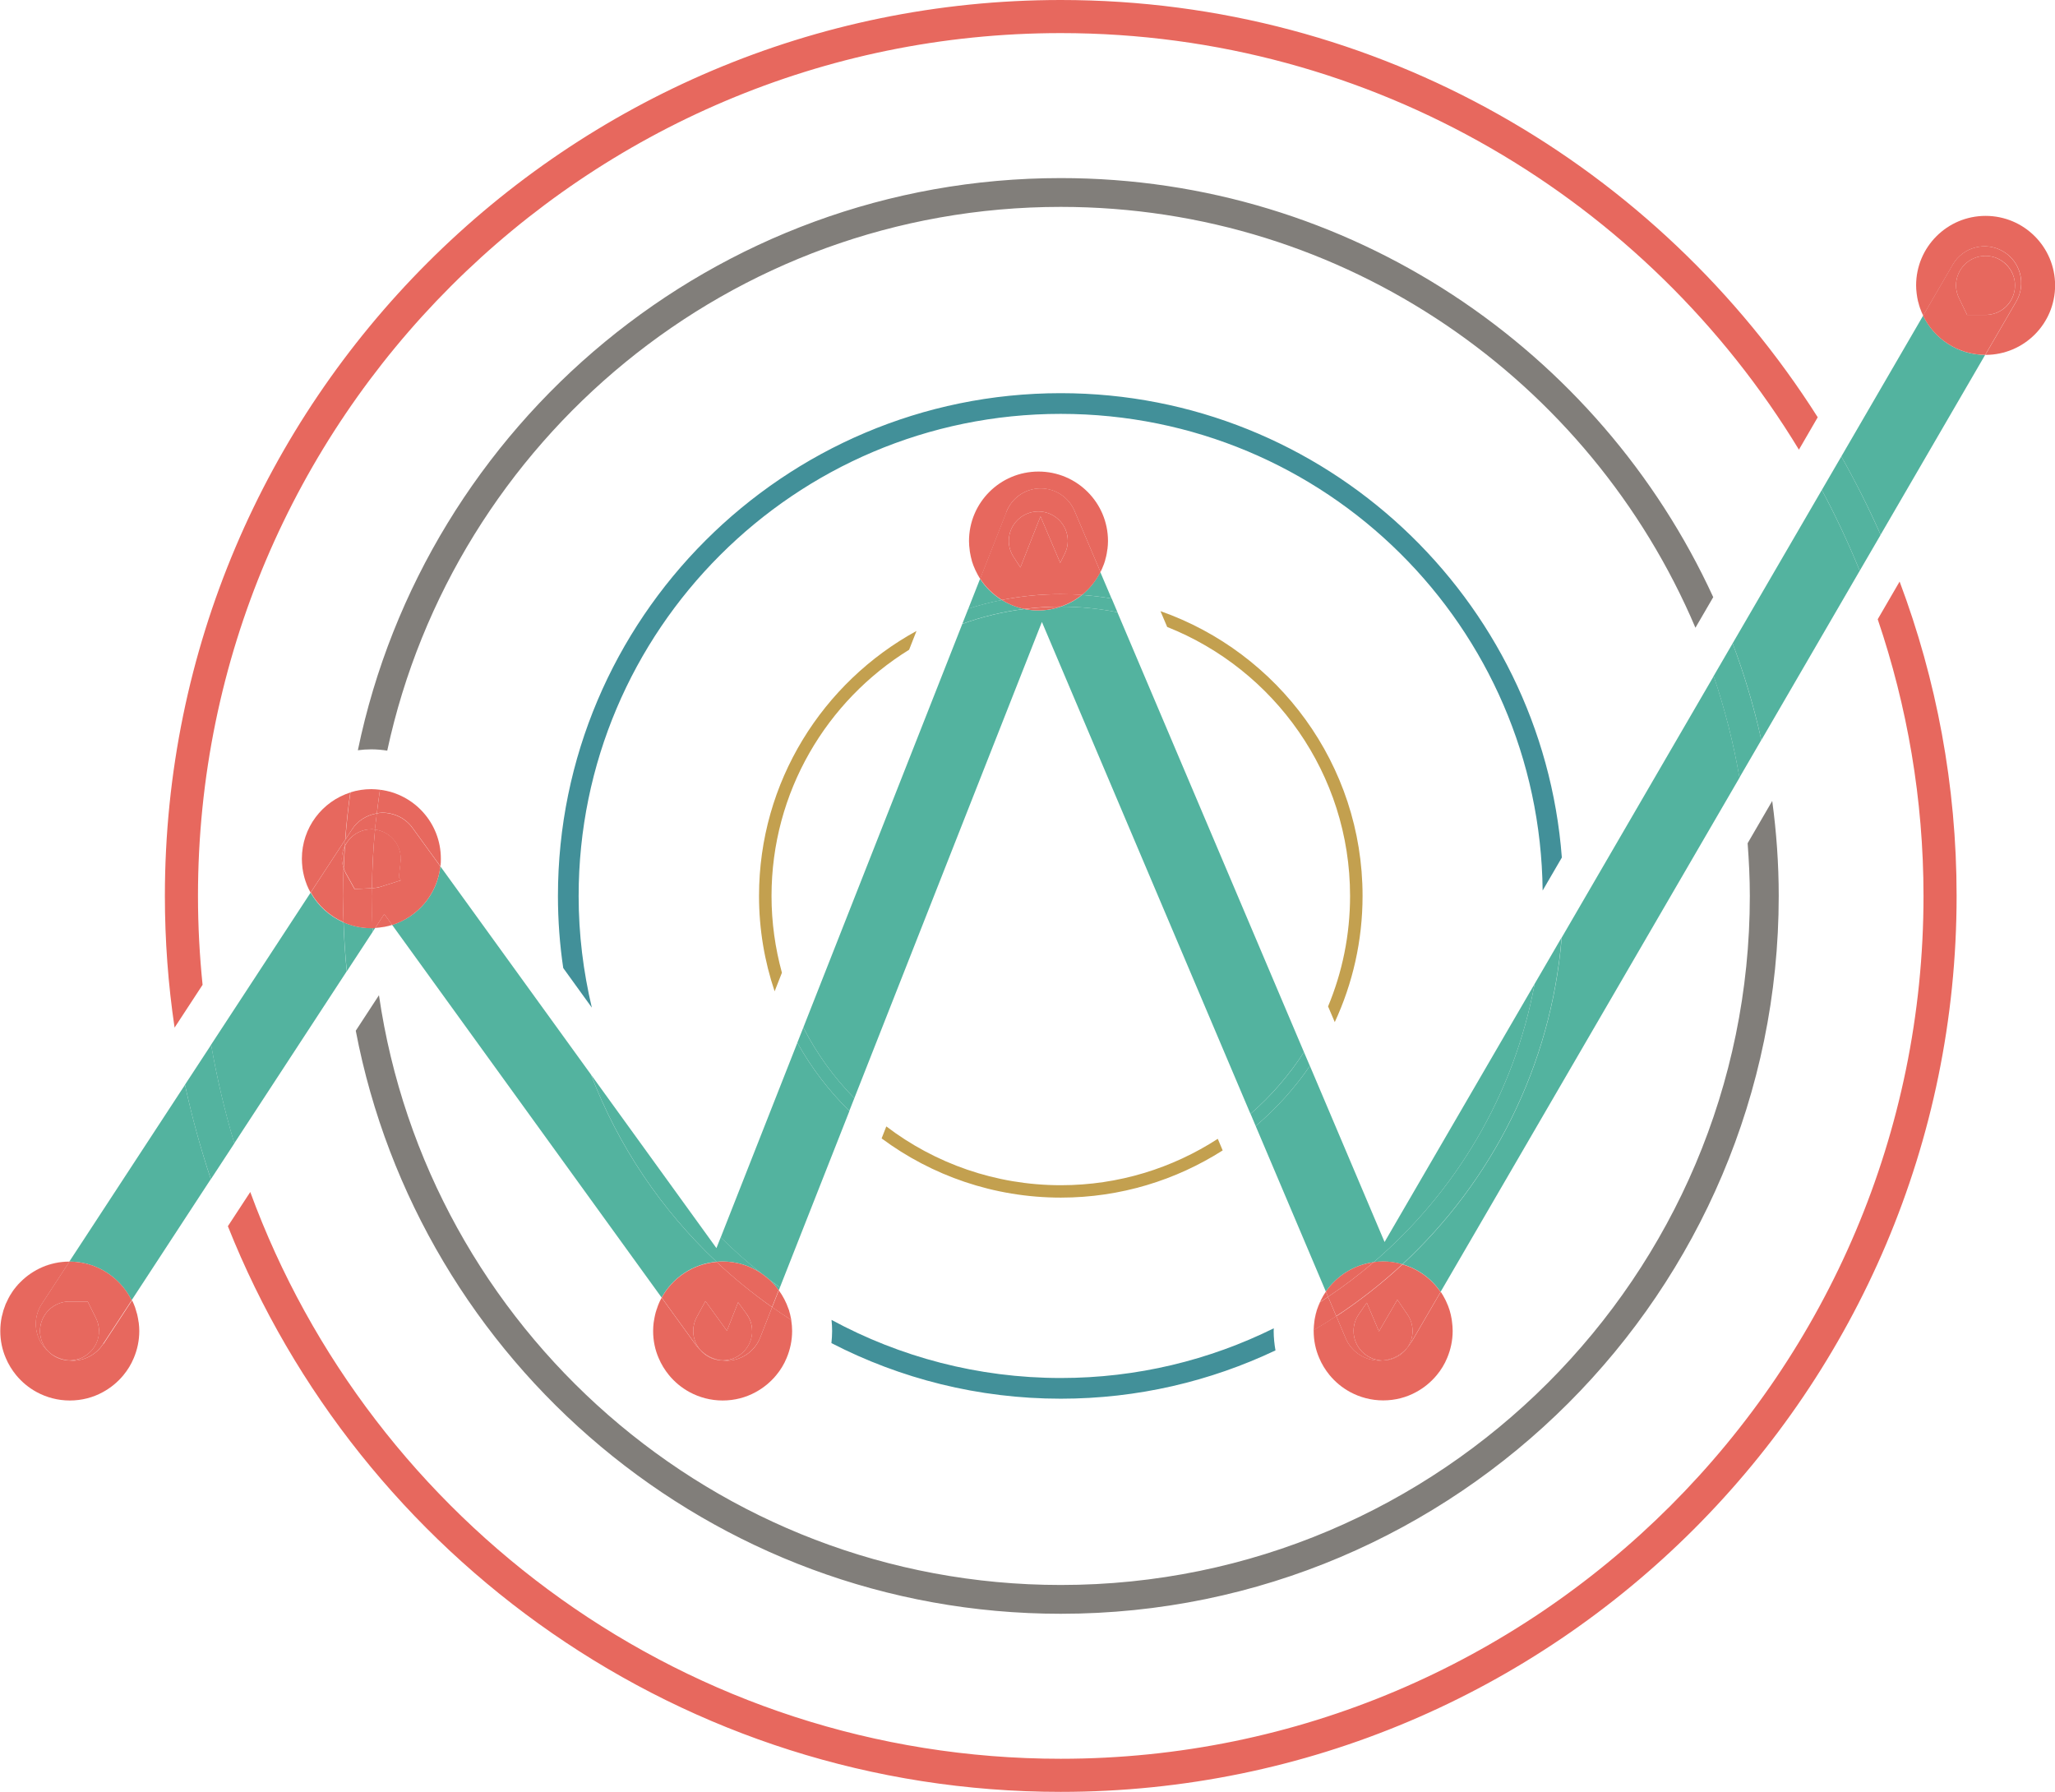 <?xml version="1.0" encoding="UTF-8"?><svg xmlns="http://www.w3.org/2000/svg" id="Calque_2" viewBox="0 0 205.52 179.2"><defs><style>.cls-1{fill:none;}.cls-2{fill:#53b39f;}.cls-3{fill:#e7685e;}.cls-4{fill:#817e7a;}.cls-5{fill:#c3a04f;}.cls-6{fill:#429099;}</style></defs><g id="Calque_1-2"><path class="cls-1" d="M149.27,133.11c0,6.04-4.91,10.95-10.95,10.95-5.37,0-9.85-3.89-10.77-9.01-6.52,3.09-13.79,4.83-21.47,4.83-8.26,0-16.06-2.02-22.94-5.56-.6,5.47-5.25,9.74-10.88,9.74-6.04,0-10.95-4.91-10.95-10.95,0-.93.12-1.85.35-2.74l-23.07-31.91-.7,1.07c4.83,33.31,33.56,58.98,68.19,58.98,38,0,68.91-30.91,68.91-68.91,0-1.78-.09-3.53-.22-5.27l-26.17,45.02c.44,1.2.66,2.46.66,3.76Z"/><path class="cls-1" d="M26.19,85.88c0-5.58,4.2-10.19,9.59-10.86,6.76-32.62,35.71-57.22,70.3-57.22,28.93,0,53.89,17.21,65.25,41.91l8.57-14.74C164.77,20.02,137.35,3.31,106.09,3.31,58.51,3.31,19.8,42.02,19.8,89.6c0,3,.16,5.96.46,8.89l6.33-9.68c-.26-.95-.4-1.94-.4-2.93Z"/><path class="cls-1" d="M88.63,112.65c4.86,3.69,10.9,5.88,17.45,5.88,5.78,0,11.16-1.71,15.68-4.64l-17.44-41.11-15.7,39.87Z"/><path class="cls-1" d="M77.16,89.6c0,2.66.37,5.23,1.04,7.68l12.72-32.3c-8.25,5.1-13.76,14.23-13.76,24.62Z"/><path class="cls-1" d="M135.02,89.6c0-12.2-7.59-22.64-18.29-26.89l16.09,37.94c1.41-3.41,2.2-7.14,2.2-11.05Z"/><path class="cls-1" d="M48.08,85.39l8.26,11.42c-.34-2.36-.53-4.76-.53-7.21,0-27.72,22.56-50.28,50.28-50.28s48.15,20.5,50.12,46.44l13.36-22.98c-10.48-24.71-34.99-42.09-63.48-42.09-33.01,0-60.66,23.33-67.35,54.37,5.13.75,9.11,5.06,9.34,10.34Z"/><path class="cls-1" d="M122.27,115.05c-4.68,2.98-10.23,4.72-16.18,4.72-6.71,0-12.91-2.2-17.93-5.92l-5.86,14.87c.46,1.04.75,2.14.86,3.28,6.82,3.7,14.63,5.81,22.93,5.81,7.64,0,14.87-1.8,21.3-4.97.03-1.33.3-2.63.79-3.85l-5.91-13.94Z"/><path class="cls-1" d="M177.88,89.6c0,39.59-32.21,71.79-71.8,71.79-34.98,0-64.18-25.15-70.51-58.31l-10.54,16.12c12.11,33.04,43.87,56.68,81.05,56.68,47.58,0,86.29-38.71,86.29-86.29,0-9.68-1.63-18.98-4.58-27.67l-10.56,18.17c.41,3.11.65,6.28.65,9.5Z"/><path class="cls-1" d="M106.09,41.38c-26.59,0-48.21,21.63-48.21,48.21,0,3.85.47,7.58,1.32,11.17l11.42,15.79,6.86-17.41c-1-3-1.56-6.21-1.56-9.54,0-11.42,6.37-21.37,15.75-26.5l1.98-5.03c-.49-1.26-.75-2.61-.75-3.97,0-6.04,4.91-10.95,10.95-10.95s10.95,4.91,10.95,10.95c0,1.03-.14,2.05-.43,3.03l1.69,4c11.75,4.13,20.21,15.33,20.21,28.48,0,4.51-1,8.78-2.78,12.62l5.55,13.08,15.26-26.25c-.29-26.33-21.8-47.67-48.2-47.67Z"/><path class="cls-3" d="M192.37,89.6c0,47.58-38.71,86.29-86.29,86.29-37.18,0-68.95-23.64-81.05-56.68l-2.24,3.42c13.17,33.11,45.54,56.57,83.29,56.57,49.4,0,89.6-40.19,89.6-89.6,0-11.06-2.02-21.65-5.7-31.44l-2.19,3.77c2.95,8.69,4.58,17.99,4.58,27.67Z"/><path class="cls-3" d="M19.8,89.6C19.8,42.02,58.51,3.31,106.09,3.31c31.26,0,58.68,16.71,73.82,41.66l1.88-3.24C165.89,16.67,137.9,0,106.09,0,56.68,0,16.49,40.19,16.49,89.6c0,4.47.33,8.87.97,13.17l2.8-4.28c-.3-2.92-.46-5.89-.46-8.89Z"/><path class="cls-4" d="M175,89.6c0,38-30.91,68.91-68.91,68.91-34.62,0-63.35-25.67-68.19-58.98l-2.32,3.55c6.33,33.16,35.53,58.31,70.51,58.31,39.59,0,71.8-32.21,71.8-71.79,0-3.22-.23-6.39-.65-9.5l-2.46,4.23c.13,1.74.22,3.5.22,5.27Z"/><path class="cls-4" d="M38.73,75.06c6.69-31.04,34.34-54.37,67.35-54.37,28.49,0,52.99,17.38,63.48,42.09l1.78-3.06c-11.36-24.71-36.33-41.91-65.25-41.91-34.59,0-63.55,24.6-70.3,57.22.44-.06.89-.09,1.35-.09.54,0,1.07.05,1.6.13Z"/><path class="cls-6" d="M127.39,132.84c-6.43,3.18-13.66,4.97-21.3,4.97-8.29,0-16.1-2.11-22.93-5.81.04.37.06.74.06,1.11,0,.41-.03.81-.07,1.21,6.88,3.55,14.68,5.56,22.94,5.56,7.68,0,14.95-1.74,21.47-4.83-.11-.63-.18-1.28-.18-1.94,0-.09.01-.18.01-.27Z"/><path class="cls-6" d="M57.87,89.6c0-26.58,21.63-48.21,48.21-48.21s47.91,21.33,48.2,47.67l1.92-3.3c-1.97-25.93-23.69-46.44-50.12-46.44-27.72,0-50.28,22.56-50.28,50.28,0,2.45.18,4.86.53,7.21l2.86,3.96c-.85-3.59-1.32-7.32-1.32-11.17Z"/><path class="cls-5" d="M77.16,89.6c0-10.39,5.51-19.52,13.76-24.62l.74-1.88c-9.37,5.13-15.75,15.08-15.75,26.5,0,3.34.55,6.54,1.56,9.54l.73-1.86c-.67-2.45-1.04-5.02-1.04-7.68Z"/><path class="cls-5" d="M135.02,89.6c0,3.91-.78,7.64-2.2,11.05l.67,1.57c1.78-3.84,2.78-8.12,2.78-12.62,0-13.15-8.45-24.35-20.21-28.48l.67,1.58c10.7,4.25,18.29,14.7,18.29,26.89Z"/><path class="cls-5" d="M106.09,118.53c-6.55,0-12.6-2.19-17.45-5.88l-.47,1.2c5.02,3.72,11.22,5.92,17.93,5.92,5.95,0,11.5-1.74,16.18-4.72l-.49-1.16c-4.52,2.93-9.91,4.64-15.68,4.64Z"/><polygon class="cls-2" points="125.07 111.4 125.07 111.4 104.2 62.21 125.07 111.4"/><rect class="cls-2" x="121.09" y="59.33" height="47.79"/><rect class="cls-2" x="110.61" y="57.09" height="2.88"/><polygon class="cls-2" points="37.52 92.81 37.27 93.19 37.27 93.19 37.52 92.81 37.52 92.81"/><polygon class="cls-2" points="147.91 122.6 144.07 129.2 144.07 129.2 147.91 122.6"/><polygon class="cls-2" points="173.28 64.34 182.2 49 182.2 49 173.28 64.34 173.28 64.34"/><polygon class="cls-2" points="138.47 124.22 131 106.6 131 106.6 138.47 124.22"/><polygon class="cls-2" points="132.6 129.17 132.6 129.17 125.58 112.61 125.58 112.61 132.6 129.17"/><rect class="cls-2" x="163.78" y="65.56" height="30.24"/><polygon class="cls-2" points="8.11 124.37 6.94 126.16 6.94 126.16 8.11 124.37"/><polygon class="cls-2" points="153.48 98.4 153.48 98.4 138.47 124.22 153.48 98.4"/><rect class="cls-2" x="18.78" y="105.74" width="20.56" height="0" transform="translate(-75.34 72.18) rotate(-56.81)"/><polygon class="cls-2" points="59.1 107.46 44.04 86.64 44.04 86.64 59.1 107.46 59.1 107.46"/><rect class="cls-2" x="17.13" y="116.76" width="0" height="14.46"/><rect class="cls-2" x="188.23" y="30.47" width="0" height="16.28"/><rect class="cls-2" x="22.26" y="113.99" width="0" height="4.3"/><polygon class="cls-2" points="182.2 49 184.14 45.65 184.14 45.65 182.2 49 182.2 49"/><polygon class="cls-2" points="37.27 93.19 34.69 97.14 34.69 97.14 37.27 93.19 37.27 93.19"/><rect class="cls-2" x="170.44" y="65.97" width="3.78" height="0" transform="translate(28.69 181.81) rotate(-59.83)"/><rect class="cls-2" x="152.15" y="96.08" width="5.37" transform="translate(-6.04 181.66) rotate(-59.83)"/><polygon class="cls-2" points="71.65 124.82 59.1 107.46 59.1 107.46 71.65 124.82"/><rect class="cls-2" x="130.71" y="105.16" height="1.5" transform="translate(-30.98 59.44) rotate(-22.98)"/><rect class="cls-2" x="111.47" y="59.8" height="1.49"/><polygon class="cls-2" points="125.07 111.4 125.58 112.61 125.58 112.61 125.07 111.4 125.07 111.4"/><path class="cls-2" d="M21.09,117.94c-1.03-3.08-1.89-6.24-2.59-9.45l-10.39,15.88-1.18,1.8h0s0,0,.01,0c2.73,0,5.09,1.58,6.22,3.87h0l7.91-12.1Z"/><path class="cls-2" d="M131,106.6c-1.53,2.24-3.36,4.26-5.42,6.01l7.02,16.56h0c1.08-1.57,2.8-2.67,4.78-2.94,8.22-7.03,14.05-16.78,16.1-27.84l-15.01,25.82-7.47-17.62Z"/><path class="cls-2" d="M71.66,126.19c-5.49-5.17-9.83-11.56-12.56-18.73l-15.06-20.82c-.3,2.77-2.23,5.05-4.82,5.86l26.95,37.27c1.09-1.98,3.12-3.38,5.49-3.58Z"/><path class="cls-2" d="M140.26,126.44c1.57.45,2.91,1.44,3.81,2.76l3.84-6.6,26.06-44.83c-.61-3.48-1.47-6.88-2.58-10.16l-15.2,26.15c-1.06,12.87-6.98,24.38-15.93,32.69Z"/><path class="cls-2" d="M176.16,74l9.83-16.92c-1.13-2.77-2.39-5.46-3.79-8.08l-8.92,15.34c1.18,3.12,2.14,6.35,2.87,9.66Z"/><path class="cls-2" d="M37.26,92.82c0,.12,0,.25.01.37l.25-.39c-.09,0-.18.01-.26.01Z"/><path class="cls-2" d="M31.07,89.26l-9.96,15.22c.59,3.36,1.36,6.65,2.32,9.86l11.25-17.21c-.17-1.61-.27-3.25-.33-4.89-1.4-.61-2.55-1.66-3.29-2.98Z"/><path class="cls-2" d="M198.54,35.49c-2.74-.01-5.09-1.61-6.21-3.92l-8.18,14.08c1.43,2.54,2.75,5.15,3.93,7.83l10.46-18Z"/><path class="cls-2" d="M79.74,104.29l-7.66,19.46c1.28,1.27,2.63,2.47,4.05,3.59.27.18.53.39.78.61.36.27.73.54,1.09.8l6.95-17.64c-2.04-2.01-3.8-4.3-5.2-6.82Z"/><path class="cls-2" d="M98.02,57.88l-1.18,3c1.09-.35,2.21-.65,3.35-.87-.87-.54-1.62-1.26-2.17-2.12Z"/><path class="cls-2" d="M106.09,60.67c-.71.24-1.46.38-2.25.38-.48,0-.95-.05-1.4-.14-2.15.27-4.23.77-6.2,1.49l-15.9,40.36c1.34,2.61,3.06,5,5.1,7.07l18.76-47.63,20.86,49.2c2.06-1.8,3.86-3.88,5.35-6.18l-18.66-43.99c-1.83-.37-3.73-.56-5.67-.56Z"/><path class="cls-2" d="M108.2,59.5c1.01.07,2,.19,2.97.36l-1.13-2.65c-.45.89-1.08,1.68-1.85,2.3Z"/><path class="cls-2" d="M188.08,53.48c-1.19-2.68-2.5-5.3-3.93-7.83l-1.95,3.35c1.4,2.61,2.66,5.31,3.79,8.08l2.09-3.59Z"/><path class="cls-2" d="M18.5,108.48c.69,3.22,1.56,6.37,2.59,9.45l2.35-3.59c-.96-3.21-1.74-6.5-2.32-9.86l-2.62,4Z"/><path class="cls-2" d="M37.26,92.82s-.08,0-.12,0c-.99,0-1.93-.21-2.78-.58.06,1.64.16,3.28.33,4.89l2.58-3.94c0-.12,0-.25-.01-.37Z"/><path class="cls-2" d="M171.38,67.61c1.11,3.28,1.98,6.68,2.58,10.16l2.19-3.77c-.74-3.31-1.7-6.54-2.87-9.66l-1.9,3.27Z"/><path class="cls-2" d="M137.38,126.23c.31-.04.62-.07.94-.07.67,0,1.32.1,1.93.28,8.95-8.3,14.87-19.81,15.93-32.69l-2.7,4.64c-2.05,11.06-7.88,20.8-16.1,27.84Z"/><path class="cls-2" d="M77.89,129.03l.11-.28c-.37-.26-.73-.53-1.09-.8.36.33.69.69.98,1.09Z"/><path class="cls-2" d="M76.13,127.33c-1.41-1.12-2.77-2.32-4.05-3.59l-.43,1.08-12.55-17.36c2.74,7.17,7.07,13.56,12.56,18.73.2-.02.4-.03.61-.03,1.43,0,2.75.43,3.86,1.17Z"/><path class="cls-2" d="M125.07,111.4l.51,1.21c2.06-1.75,3.89-3.77,5.42-6.01l-.59-1.38c-1.49,2.31-3.29,4.39-5.35,6.18Z"/><path class="cls-2" d="M100.19,60c-1.14.23-2.26.52-3.35.87l-.6,1.52c1.98-.72,4.06-1.22,6.2-1.49-.81-.17-1.57-.48-2.25-.9Z"/><path class="cls-2" d="M80.34,102.76l-.6,1.52c1.41,2.52,3.16,4.81,5.2,6.82l.5-1.27c-2.04-2.08-3.76-4.46-5.1-7.07Z"/><path class="cls-2" d="M106.09,60.67c1.94,0,3.84.2,5.67.56l-.58-1.37c-.98-.17-1.97-.29-2.97-.36-.62.51-1.34.9-2.12,1.17Z"/><path class="cls-3" d="M4.85,135.17c.47.48,1.11.79,1.82.86-.5-.08-.99-.26-1.44-.55-.14-.09-.26-.2-.38-.31Z"/><path class="cls-3" d="M6.95,136.06s0,0,0,0c-.02,0-.04,0-.06,0,.02,0,.03,0,.05,0Z"/><path class="cls-3" d="M13.85,132.33c.03.26.05.52.05.78,0-.26-.02-.52-.05-.78Z"/><path class="cls-3" d="M13.72,131.55c.05.2.08.41.11.61-.03-.21-.06-.41-.11-.61Z"/><path class="cls-3" d="M13.49,130.78c.08.21.14.42.19.64-.05-.22-.12-.43-.19-.64Z"/><path class="cls-3" d="M13.35,135.82c-.26.62-.62,1.2-1.04,1.72.42-.51.78-1.09,1.04-1.72Z"/><path class="cls-3" d="M13.17,130.04c.11.22.21.45.29.68-.09-.23-.18-.46-.29-.68Z"/><path class="cls-3" d="M.84,129.8c.09-.17.2-.34.3-.5-.11.16-.21.33-.3.5Z"/><path class="cls-3" d="M10.26,139.22c.79-.43,1.48-1,2.05-1.69-.57.69-1.26,1.26-2.05,1.69Z"/><path class="cls-3" d="M.31,131.05c.04-.13.09-.26.14-.39-.05.13-.1.26-.14.39Z"/><path class="cls-3" d="M1.59,137.53c-.42-.51-.78-1.09-1.04-1.72.26.62.62,1.2,1.04,1.72Z"/><path class="cls-3" d="M.55,130.41c.05-.12.11-.24.17-.35-.06.12-.12.23-.17.35Z"/><path class="cls-3" d="M.14,131.71c.03-.14.07-.28.11-.42-.04.14-.08.28-.11.42Z"/><path class="cls-3" d="M1.18,129.23c.12-.17.24-.34.37-.5-.13.16-.26.33-.37.5Z"/><path class="cls-3" d="M1.59,137.53c.57.69,1.26,1.26,2.05,1.69-.79-.43-1.48-1-2.05-1.69Z"/><path class="cls-3" d="M1.58,128.7c.13-.16.27-.3.41-.45-.14.14-.28.29-.41.45Z"/><path class="cls-3" d="M2.03,128.2c1.25-1.26,2.99-2.03,4.9-2.04-1.91,0-3.65.78-4.9,2.04Z"/><path class="cls-3" d="M10.31,134.42c-.7,1.08-1.88,1.66-3.07,1.66-.09,0-.18-.01-.27-.02,0,0,0,0,0,0-.02,0-.03,0-.05,0-.08,0-.16-.01-.24-.02-.71-.07-1.35-.38-1.82-.86-1.37-1.18-1.7-3.22-.68-4.77l2.77-4.24s0,0,0,0c-1.91,0-3.65.78-4.9,2.04-.01.01-.03.03-.04.04-.14.14-.28.29-.41.45,0,.01-.02.03-.03.04-.13.16-.26.33-.37.5-.02.02-.03.05-.04.07-.11.16-.21.33-.3.5-.04.08-.08.17-.12.25-.06.12-.12.23-.17.35-.03.08-.06.17-.09.25-.05.13-.1.26-.14.39-.02.08-.04.16-.06.24-.04.14-.08.28-.11.42-.09.45-.14.92-.14,1.4,0,.96.19,1.87.55,2.7.26.62.62,1.2,1.04,1.72.57.69,1.26,1.26,2.05,1.69.98.53,2.11.84,3.31.84s2.33-.3,3.31-.84c.79-.43,1.48-1,2.05-1.69.42-.51.78-1.09,1.04-1.72.35-.83.55-1.75.55-2.7,0-.26-.02-.52-.05-.78,0-.06-.02-.11-.03-.17-.03-.21-.06-.41-.11-.61,0-.04-.02-.09-.03-.13-.06-.22-.12-.43-.19-.64,0-.02-.02-.04-.02-.06-.09-.23-.18-.46-.29-.68,0,0,0,0,0,0l-2.87,4.38Z"/><path class="cls-3" d="M9.9,133.11c0-.45-.1-.89-.31-1.3l-.82-1.65h-1.83c-1.62,0-2.94,1.33-2.94,2.95,0,.8.32,1.53.85,2.06.12.11.24.22.38.31.45.29.94.47,1.44.55.08,0,.16.02.24.02.02,0,.04,0,.06,0,1.62,0,2.94-1.33,2.94-2.95Z"/><path class="cls-3" d="M6.9,136.06c-.08,0-.16-.02-.24-.02.08.01.16.02.24.02Z"/><path class="cls-3" d="M4.85,135.17c-.52-.53-.85-1.26-.85-2.06,0-1.62,1.32-2.95,2.94-2.95h1.83s.82,1.65.82,1.65c.21.42.31.85.31,1.3,0,1.62-1.32,2.94-2.94,2.95.09,0,.18.02.27.02,1.2,0,2.37-.58,3.07-1.66l2.87-4.38c-1.14-2.29-3.49-3.87-6.22-3.87,0,0,0,0-.01,0l-2.77,4.24c-1.02,1.56-.69,3.59.68,4.77Z"/><path class="cls-3" d="M72.08,136.04c-.76-.11-1.47-.47-2.02-1.01.5.58,1.21.95,2.02,1.01Z"/><path class="cls-3" d="M72.27,136.06s.01,0,.02,0c-.06,0-.12,0-.18-.01.05,0,.1.02.16.02Z"/><path class="cls-3" d="M75.58,139.22c.79-.43,1.48-1,2.05-1.69-.57.69-1.26,1.26-2.05,1.69Z"/><path class="cls-3" d="M65.32,133.11c0-.28.02-.55.05-.82-.03.27-.05.54-.05.82Z"/><path class="cls-3" d="M79.14,132.1c.05.33.08.67.08,1.02,0-.35-.03-.68-.08-1.02Z"/><path class="cls-3" d="M65.41,132.06c.03-.19.06-.38.11-.57-.04.19-.08.37-.11.57Z"/><path class="cls-3" d="M78.67,135.82c-.26.62-.62,1.2-1.04,1.72.42-.51.78-1.09,1.04-1.72Z"/><path class="cls-3" d="M66.91,137.53c.57.69,1.26,1.26,2.05,1.69-.79-.43-1.48-1-2.05-1.69Z"/><path class="cls-3" d="M65.58,131.25c.05-.19.12-.39.19-.57-.07.19-.13.38-.19.57Z"/><path class="cls-3" d="M66.18,129.78c-.13.23-.24.47-.34.72.1-.25.21-.49.34-.72h0Z"/><path class="cls-3" d="M66.91,137.53c-.42-.51-.78-1.09-1.04-1.72.26.62.62,1.2,1.04,1.72Z"/><path class="cls-3" d="M78.87,130.94c.1.31.18.64.24.97-.06-.33-.14-.66-.24-.97Z"/><path class="cls-3" d="M78.85,130.9c-.23-.68-.56-1.3-.97-1.87h0c.41.57.74,1.19.97,1.87Z"/><path class="cls-3" d="M77.22,130.73l-1.19,3.03c-.49,1.25-1.62,2.13-2.96,2.3-.26.03-.52.03-.78,0,0,0-.01,0-.02,0-.05,0-.1-.01-.16-.02-.01,0-.03,0-.04,0-.81-.05-1.52-.43-2.02-1.01-.15-.15-.29-.3-.42-.47l-3.46-4.78h0c-.13.23-.24.47-.34.72-.02.06-.04.12-.06.17-.07.19-.13.38-.19.57-.02.08-.04.16-.06.24-.04.19-.08.37-.11.57-.01.08-.03.16-.04.24-.03.27-.05.54-.05.82,0,.96.19,1.87.55,2.7.26.62.62,1.2,1.04,1.72.57.69,1.26,1.26,2.05,1.69.98.53,2.11.84,3.31.84s2.33-.3,3.31-.84c.79-.43,1.48-1,2.05-1.69.42-.51.78-1.09,1.04-1.72.35-.83.55-1.75.55-2.7,0-.35-.03-.68-.08-1.02,0-.03,0-.06-.01-.09-.65-.41-1.28-.84-1.91-1.28Z"/><path class="cls-3" d="M77.22,130.73c.63.44,1.26.87,1.91,1.28,0-.03,0-.06-.01-.09-.06-.33-.14-.66-.24-.97,0-.01-.01-.03-.02-.04-.23-.68-.56-1.3-.97-1.87h0s0,0,0,0l-.67,1.7Z"/><path class="cls-3" d="M75.22,133.11c0-.78-.31-1.37-.57-1.73l-.83-1.14-1.12,2.85-2.15-2.97-.86,1.58c-.24.44-.36.91-.36,1.41,0,.74.28,1.4.73,1.92.56.54,1.26.9,2.02,1.01.01,0,.03,0,.04,0,.06,0,.12,0,.18.01,1.62-.01,2.93-1.33,2.93-2.95Z"/><path class="cls-3" d="M76.9,127.94c-.24-.22-.5-.43-.78-.61.26.2.51.41.78.61Z"/><path class="cls-3" d="M66.18,129.78l3.46,4.78c.12.17.27.33.42.47-.45-.52-.73-1.18-.73-1.92,0-.5.12-.98.36-1.41l.86-1.58,2.15,2.97,1.12-2.85.83,1.14c.26.35.57.94.57,1.73,0,1.62-1.31,2.93-2.93,2.95.26.02.52.03.78,0,1.33-.17,2.46-1.05,2.96-2.3l1.19-3.03c-1.96-1.38-3.81-2.89-5.56-4.53-2.37.21-4.4,1.6-5.49,3.58Z"/><path class="cls-3" d="M72.11,136.04s-.03,0-.04,0c.01,0,.03,0,.04,0Z"/><path class="cls-3" d="M76.9,127.94c-.26-.2-.52-.41-.78-.61-1.1-.74-2.43-1.17-3.86-1.17-.21,0-.41.01-.61.03,1.74,1.64,3.6,3.15,5.56,4.53l.67-1.7c-.29-.4-.62-.76-.98-1.09Z"/><path class="cls-3" d="M140.75,134.78c-.62.73-1.5,1.19-2.44,1.28,0,0,0,0,.01,0,1.01,0,1.9-.51,2.43-1.28Z"/><path class="cls-3" d="M141.64,139.22c.79-.43,1.48-1,2.05-1.69-.57.69-1.26,1.26-2.05,1.69Z"/><path class="cls-3" d="M132.96,137.53c.57.69,1.26,1.26,2.05,1.69-.79-.43-1.48-1-2.05-1.69Z"/><path class="cls-3" d="M132.05,130.14s-.03.06-.04.08c0,0,0,0,0,0,.01-.03.02-.05.03-.08Z"/><path class="cls-3" d="M144.53,130c-.14-.28-.29-.54-.46-.8h0c.17.25.32.52.46.8Z"/><path class="cls-3" d="M132.6,129.17c-.18.26-.34.54-.48.82.14-.28.3-.56.48-.82Z"/><path class="cls-3" d="M131.38,133.03s0,.06,0,.08c0-.03,0-.06,0-.09,0,0,0,0,0,0Z"/><path class="cls-3" d="M144.73,135.82c-.26.62-.62,1.2-1.04,1.72.42-.51.78-1.09,1.04-1.72Z"/><path class="cls-3" d="M145.2,132.16c.04.31.07.63.07.95,0-.32-.03-.64-.07-.95Z"/><path class="cls-3" d="M144.95,131.03c.09.29.16.6.21.91-.05-.31-.12-.61-.21-.91Z"/><path class="cls-3" d="M144.61,130.17c.13.28.25.56.34.86-.09-.3-.21-.58-.34-.86Z"/><path class="cls-3" d="M132.96,137.53c-.42-.51-.78-1.09-1.04-1.72.26.62.62,1.2,1.04,1.72Z"/><path class="cls-3" d="M131.48,131.93c.05-.31.12-.62.22-.92-.09.3-.16.6-.22.92Z"/><path class="cls-3" d="M131.45,132.15c-.04.29-.07.58-.07.88,0,0,0,0,0,0,0-.3.03-.59.07-.88Z"/><path class="cls-3" d="M132.01,130.22c-.12.26-.22.52-.31.79.09-.27.2-.54.32-.79,0,0,0,0,0,0Z"/><path class="cls-3" d="M132.6,129.17c-.18.26-.34.54-.48.82-.02.05-.05.09-.07.14-.01.03-.02.05-.03.08.27-.17.54-.34.8-.52l-.22-.52s0,0,0,0Z"/><path class="cls-3" d="M141.13,134.25c-.11.19-.24.36-.38.52-.53.77-1.42,1.28-2.43,1.28,0,0,0,0-.01,0-.19.02-.39.03-.58.01-1.39-.09-2.61-.95-3.15-2.23l-.94-2.22c-.74.49-1.49.95-2.26,1.4,0,.03,0,.06,0,.09,0,.96.19,1.87.55,2.7.26.62.62,1.2,1.04,1.72.57.69,1.26,1.26,2.05,1.69.98.53,2.11.84,3.31.84s2.33-.3,3.31-.84c.79-.43,1.48-1,2.05-1.69.42-.51.78-1.09,1.04-1.72.35-.83.55-1.75.55-2.7,0-.32-.03-.64-.07-.95-.01-.07-.02-.15-.03-.22-.05-.31-.12-.61-.21-.91,0,0,0,0,0,0-.09-.3-.21-.58-.34-.86-.03-.06-.05-.12-.08-.17-.14-.28-.29-.54-.46-.8l-2.94,5.05Z"/><path class="cls-3" d="M131.7,131.01s0,0,0,0c-.09.3-.16.61-.22.92-.01.07-.02.14-.03.22-.04.29-.06.58-.07.88.77-.45,1.52-.91,2.26-1.4l-.82-1.93c-.26.18-.53.34-.8.52-.12.26-.23.52-.32.79Z"/><path class="cls-3" d="M140.75,134.78c.33-.47.52-1.05.52-1.67s-.18-1.17-.51-1.65l-1.01-1.48-1.84,3.17-1.22-2.87-.8,1.16c-.34.49-.52,1.07-.52,1.67,0,1.62,1.32,2.94,2.94,2.95.95-.09,1.82-.55,2.44-1.28Z"/><path class="cls-3" d="M134.58,133.84c.54,1.28,1.76,2.14,3.15,2.23.2.01.39,0,.58-.01-1.62,0-2.94-1.33-2.94-2.95,0-.6.18-1.17.52-1.67l.8-1.16,1.22,2.87,1.84-3.17,1.01,1.48c.33.49.51,1.06.51,1.65s-.19,1.19-.52,1.67c.14-.16.27-.33.38-.52l2.94-5.05h0c-.9-1.32-2.24-2.31-3.81-2.76-2.05,1.91-4.27,3.64-6.61,5.19l.94,2.22Z"/><path class="cls-3" d="M132.6,129.17l.22.52c1.59-1.06,3.11-2.22,4.56-3.46-1.98.27-3.7,1.37-4.78,2.94Z"/><path class="cls-3" d="M137.38,126.23c-1.45,1.24-2.97,2.4-4.56,3.46l.82,1.93c2.35-1.55,4.56-3.28,6.61-5.19-.61-.18-1.26-.28-1.93-.28-.32,0-.63.03-.94.07Z"/><path class="cls-3" d="M37.52,92.81c.29-.02.57-.05.85-.1-.28.05-.56.08-.85.1h0Z"/><path class="cls-3" d="M30.24,86.71c-.03-.27-.05-.55-.05-.83,0,.28.02.56.05.83Z"/><path class="cls-3" d="M30.7,88.49c.11.26.23.52.37.77h0c-.14-.25-.26-.5-.37-.77Z"/><path class="cls-3" d="M44.09,85.88c0,.26-.02.51-.04.77h0c.03-.25.04-.51.04-.77Z"/><path class="cls-3" d="M30.4,87.54c-.05-.2-.09-.4-.12-.61.03.21.07.41.12.61Z"/><path class="cls-3" d="M39.23,92.5c-.27.08-.54.15-.82.2.28-.05.56-.12.82-.2Z"/><path class="cls-3" d="M30.68,88.44c-.09-.23-.17-.46-.23-.69.07.24.14.47.23.69Z"/><path class="cls-3" d="M38.43,91.41l-.91,1.39c.29-.02.57-.05.85-.1,0,0,.02,0,.03,0,.28-.05.56-.12.82-.2h0l-.79-1.09Z"/><path class="cls-3" d="M41.26,82.79l2.79,3.85c.03-.25.04-.51.04-.77,0-3.55-2.66-6.47-6.09-6.89-.12.78-.21,1.57-.31,2.36.17-.03.33-.07.51-.07,1.23,0,2.35.54,3.06,1.52Z"/><path class="cls-3" d="M35.05,79.25c-2.82.89-4.86,3.52-4.86,6.63,0,.28.02.56.05.83,0,.08.02.15.03.23.03.21.07.41.12.61.02.07.03.14.05.2.07.24.14.47.23.69,0,.02.01.04.02.06.11.26.23.52.37.77h0l3.46-5.29c.12-1.59.29-3.16.51-4.72Z"/><path class="cls-3" d="M35.21,82.93c.57-.87,1.47-1.42,2.48-1.59.09-.79.19-1.58.31-2.36-.28-.03-.57-.06-.86-.06-.73,0-1.43.11-2.09.32-.23,1.56-.39,3.13-.51,4.72l.68-1.04Z"/><path class="cls-3" d="M34.19,85.88c0,.33.07.64.17.94.03-.74.07-1.47.12-2.2-.18.39-.3.81-.3,1.27Z"/><path class="cls-3" d="M37.3,88.81c.27-.01.52-.06.73-.12l2.09-.66-.22-.3.17-1.53c.01-.11.02-.22.02-.33,0-1.5-1.13-2.73-2.58-2.91-.19,1.93-.28,3.88-.31,5.85h.1Z"/><path class="cls-3" d="M35.46,88.92l1.74-.1c.02-1.97.12-3.92.31-5.85-.12-.02-.24-.04-.36-.04-1.17,0-2.18.69-2.65,1.68-.05.73-.09,1.47-.12,2.2.06.17.11.34.2.49l.9,1.61Z"/><path class="cls-3" d="M34.36,92.24c-.03-.88-.07-1.76-.07-2.65,0-.93.04-1.86.07-2.78-.1-.3-.17-.61-.17-.94,0-.45.11-.88.3-1.27.01-.22.03-.43.05-.64l-3.46,5.29c.74,1.32,1.89,2.37,3.29,2.98Z"/><path class="cls-3" d="M37.52,92.81h0l.91-1.39.79,1.09c2.58-.81,4.51-3.09,4.82-5.86h0l-2.79-3.85c-.71-.98-1.83-1.51-3.06-1.52-.17,0-.34.05-.51.07-.06.54-.13,1.08-.19,1.62,1.45.18,2.58,1.41,2.58,2.91,0,.11,0,.22-.02.33l-.17,1.53.22.3-2.09.66c-.21.07-.46.11-.73.12h-.1c0,.27-.02.52-.02.79,0,1.08.03,2.15.08,3.22.09,0,.18,0,.26-.01h0Z"/><path class="cls-3" d="M37.2,88.82l-1.74.1-.9-1.61c-.09-.16-.14-.33-.2-.49-.04.92-.07,1.85-.07,2.78s.04,1.77.07,2.65c.85.37,1.79.58,2.78.58.04,0,.08,0,.12,0-.05-1.07-.08-2.14-.08-3.22,0-.26.02-.52.02-.78Z"/><path class="cls-3" d="M37.14,82.93c.12,0,.24.02.36.04.05-.54.12-1.08.19-1.62-1,.17-1.91.72-2.48,1.59l-.68,1.04c-.02.21-.03.43-.05.64.48-.99,1.48-1.68,2.65-1.68Z"/><path class="cls-3" d="M110.79,54.1c0,.27-.02.53-.05.78.03-.26.05-.52.05-.78Z"/><path class="cls-3" d="M96.96,55.02c-.04-.3-.07-.61-.07-.92,0,.31.03.62.07.92Z"/><path class="cls-3" d="M110.57,55.81c-.06.22-.12.43-.19.64.07-.21.14-.42.19-.64Z"/><path class="cls-3" d="M110.72,55.06c-.03.21-.06.41-.11.61.05-.2.08-.4.11-.61Z"/><path class="cls-3" d="M110.05,57.2c.11-.22.21-.45.3-.69-.09.24-.19.47-.3.69h0Z"/><path class="cls-3" d="M97.18,56.09c-.08-.28-.14-.56-.19-.85.05.29.11.57.19.85Z"/><path class="cls-3" d="M97.53,56.99c-.13-.28-.24-.57-.34-.88.09.3.21.59.34.88Z"/><path class="cls-3" d="M98.02,57.88c-.17-.25-.31-.52-.44-.8.13.28.28.54.44.8Z"/><path class="cls-3" d="M100.66,51.17c.55-1.39,1.88-2.31,3.37-2.32.02,0,.03,0,.05,0,1.47,0,2.8.88,3.38,2.24l2.6,6.12c.11-.22.21-.45.3-.69,0-.02.02-.05.03-.07.08-.21.14-.42.19-.64.01-.05.03-.09.04-.14.05-.2.08-.4.11-.61,0-.06.02-.12.03-.17.03-.26.05-.52.05-.78,0-3.84-3.11-6.95-6.95-6.95s-6.95,3.11-6.95,6.95c0,.31.03.62.07.92,0,.07.02.14.03.22.05.29.11.57.19.85,0,0,0,.01,0,.02.09.3.21.59.34.88.01.03.03.06.05.1.13.28.28.54.44.8h0s2.64-6.71,2.64-6.71Z"/><path class="cls-3" d="M102.05,56.75l2.01-5.11,1.97,4.65.44-.88c.21-.42.32-.86.32-1.31,0-1.63-1.32-2.95-2.95-2.95s-2.95,1.32-2.95,2.95c0,.57.17,1.12.48,1.6l.68,1.05Z"/><path class="cls-3" d="M100.19,60c1.91-.38,3.88-.58,5.9-.58.71,0,1.42.03,2.12.08.77-.62,1.4-1.41,1.85-2.3h0l-2.6-6.12c-.58-1.36-1.91-2.24-3.38-2.24-.02,0-.03,0-.05,0-1.49.02-2.82.94-3.37,2.32l-2.64,6.71c.56.86,1.3,1.58,2.17,2.12ZM103.84,51.15c1.63,0,2.95,1.32,2.95,2.95,0,.45-.11.9-.32,1.31l-.44.88-1.97-4.65-2.01,5.11-.68-1.05c-.31-.48-.48-1.03-.48-1.6,0-1.63,1.32-2.95,2.95-2.95Z"/><path class="cls-3" d="M102.44,60.91c.45.09.92.14,1.4.14.79,0,1.54-.14,2.25-.38h0c-1.24,0-2.45.09-3.65.24Z"/><path class="cls-3" d="M106.09,59.42c-2.02,0-3.99.2-5.9.58.68.42,1.44.74,2.25.9,1.2-.15,2.41-.24,3.65-.24h0c.78-.27,1.49-.66,2.12-1.17-.7-.05-1.4-.08-2.12-.08Z"/><path class="cls-3" d="M191.8,30.09c-.05-.2-.08-.41-.11-.62.03.21.06.42.11.62Z"/><path class="cls-3" d="M192.04,30.89c.08.23.18.46.29.68h0c-.11-.22-.2-.45-.29-.68Z"/><path class="cls-3" d="M191.67,29.32c-.03-.25-.05-.51-.05-.77,0,.26.02.52.05.77Z"/><path class="cls-3" d="M192.02,30.85c-.08-.21-.14-.43-.19-.65.05.22.12.44.19.65Z"/><path class="cls-3" d="M195.3,26.46c1.02-1.75,3.26-2.35,5.02-1.33,1.75,1.02,2.35,3.26,1.33,5.02l-3.1,5.34s.02,0,.03,0c3.84,0,6.95-3.11,6.95-6.95s-3.11-6.95-6.95-6.95-6.95,3.11-6.95,6.95c0,.26.02.52.05.77,0,.05.02.1.02.15.03.21.06.42.11.62,0,.04.02.07.03.11.06.22.12.44.19.65,0,.01.01.03.02.04.08.23.18.46.29.68l2.97-5.11Z"/><path class="cls-3" d="M196.73,31.49h1.95c1.58-.06,2.84-1.36,2.84-2.95s-1.32-2.95-2.95-2.95-2.95,1.32-2.95,2.95c0,.44.1.87.3,1.28l.81,1.67Z"/><path class="cls-3" d="M198.54,35.49l3.1-5.34c1.02-1.75.42-4-1.33-5.02-1.75-1.02-4-.42-5.02,1.33l-2.97,5.11h0c1.12,2.31,3.48,3.9,6.21,3.92ZM198.57,25.59c1.63,0,2.95,1.32,2.95,2.95s-1.26,2.89-2.84,2.95h-1.95l-.81-1.67c-.2-.41-.3-.84-.3-1.28,0-1.63,1.32-2.95,2.95-2.95Z"/></g></svg>